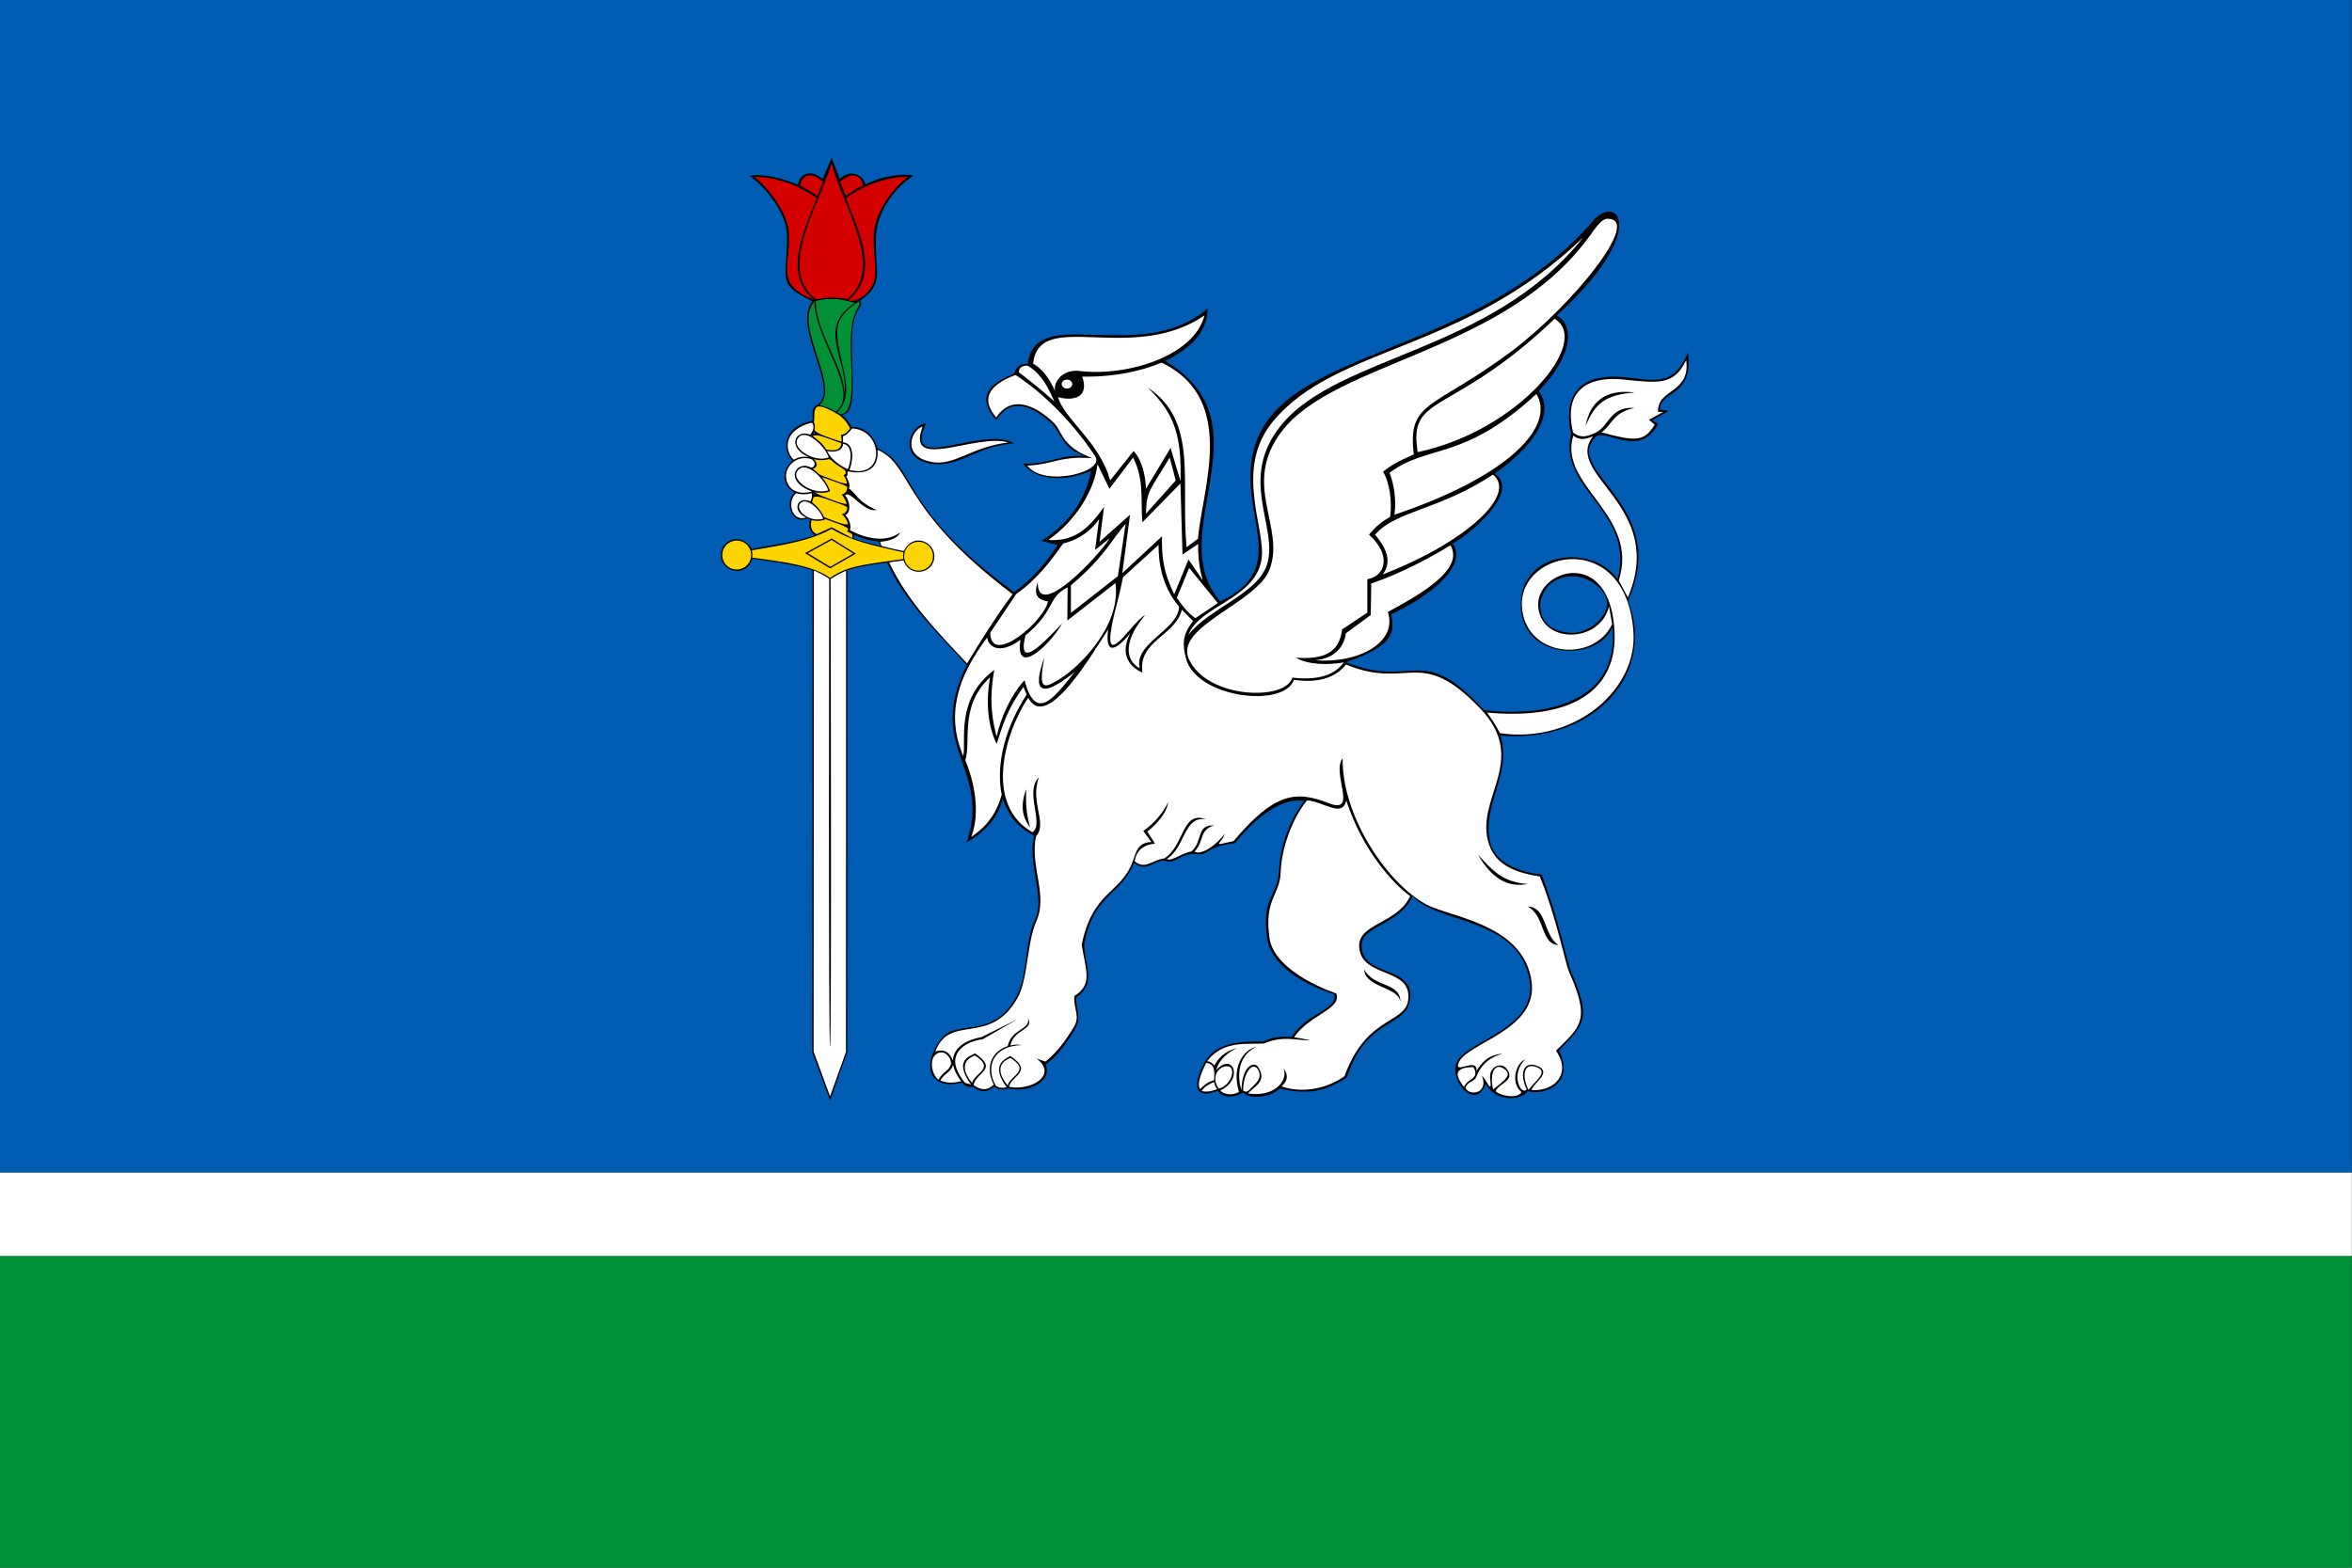 <svg xmlns="http://www.w3.org/2000/svg" width="600" height="400"><rect width="100%" height="100%" fill="#333333" stroke="none"/><path style="opacity:1;fill:#005bb2;fill-opacity:1;fill-rule:nonzero;stroke:none;stroke-width:.1;stroke-miterlimit:4;stroke-dasharray:none;stroke-opacity:1" d="M0 .003h921.6v462.459H0z" transform="matrix(.651 0 0 .647 0 -.002)"/><path style="opacity:1;fill:#009035;fill-opacity:1;fill-rule:nonzero;stroke:none;stroke-width:.1;stroke-miterlimit:4;stroke-dasharray:none;stroke-opacity:1" d="M0 495.294h921.6V618.29H0z" transform="matrix(.651 0 0 .647 0 -.002)"/><path style="opacity:1;fill:#fff;fill-opacity:1;fill-rule:nonzero;stroke:none;stroke-width:.1;stroke-miterlimit:4;stroke-dasharray:none;stroke-opacity:1" transform="matrix(.651 0 0 -.647 0 -.002)" d="M0-495.294h921.6v32.829H0z"/><g transform="translate(0 -2.533) scale(.651)"><path d="m318.254 416.2 7.043 19 6.703-19 .03-188.808c4.884-1.772 16.315-3.168 22.01-3.883 3.316 7.822 11.936 4.254 12.076-1.438.14-5.692-8.115-9.893-11.935-2.181-5.358-1.097-13.732-2.916-19.562-4.898.018-1.807-.408-3.305-2.536-4.94 3.145.218 3.653-6.136.116-8.003 3.524-.073 2.84-6.754.2-7.872 2.648-.687 3.186-5.968-.078-8.175 3.217-.677 2.747-6.77-.322-8.083 2.944.345 4.507-4.99 1.496-6.699-.323-1.236-2.432-4.161-3.937-4.848 6.12.705 4.41-13.35 4.207-25.903-.288-17.722 4.937-14.945 3.352-18.786 9.479-6.762 5.683-10.391 6.114-24.97.314-10.604 8.696-20.52 14.802-23.946-5.914-1.422-15.844 1.42-18.96 3.51-.145-2.865-5.433-6.9-9.99-2.164l-3.195-8.327-3.56 8.289c-4.79-4.35-9.348-1.642-9.582 2.194-5.57-2.162-12.643-4.41-19.043-3.514 6.513 4.625 14.636 14.917 14.706 23.252.146 17.327-4.384 19.173 9.929 25.887-8.205 10.591 11.604 35.077 1.607 40.919-3.072 1.48-.038 6.414-2.84 7.35.298.977.858 2.174 2.537 3.732-2.755-.615-4.554 5.481-.041 8.048-2.073-.888-4.563 4.862-.283 7.844-3.059.341-3.335 6.493.317 8.023-3.705.115-3.285 6.831.205 8.152-2.012-.998-4.72 4.645-.562 7.64-5.675 2.497-18.23 4.076-24.675 5.534-3.631-6.595-12.223-4.099-12.101 2.404.12 6.502 9.815 9.057 12.268 1.277 6.228.959 17.869 2.439 23.638 4.562z" style="opacity:1;fill:#000;fill-opacity:1;fill-rule:evenodd;stroke:none"/><path style="fill:#ffd500;fill-rule:evenodd;stroke:none" d="M334.092 206.653c.11-3.994-2.998-4.515-8.164-6.42-5.165-1.905-7.963-2.924-8.198.88-.236 3.804 2.792 4.555 8.08 6.579 5.286 2.023 8.173 2.955 8.282-1.039zM334.037 198.64c.11-3.993-2.998-4.514-8.163-6.419-5.166-1.905-7.964-2.924-8.2.88-.234 3.804 2.793 4.555 8.08 6.579 5.288 2.023 8.174 2.955 8.283-1.04zM333.975 190.637c.11-3.994-2.999-4.515-8.164-6.42-5.165-1.904-7.963-2.924-8.199.88-.235 3.805 2.793 4.556 8.08 6.58 5.287 2.023 8.173 2.954 8.283-1.04zM334.054 214.85c.157-3.818-2.87-4.755-8.083-6.59-5.213-1.834-7.62-2.866-8.14.419-.52 3.285 1.8 4.339 2.204 4.578l5.866-2.706zM328.667 166.466c-2.815-1.682-6.72-3.77-8.412-3.156-2.332 1.638-.003 6.997-2.372 6.701.218 3.089 3.748 4.186 7.543 5.576 6.887 2.521 8.43 2.308 8.402-.992-.028-3.3-3.463-7.114-5.161-8.13zM333.928 182.616c.11-3.994-2.999-4.515-8.164-6.42-5.165-1.905-7.964-2.924-8.199.88-.235 3.804 2.793 4.555 8.08 6.579 5.287 2.023 8.173 2.955 8.283-1.039z"/><g transform="matrix(1.842 0 0 1.842 -365.643 -309.362)"><path d="M540.834 215.069c-.967-.025-2.143.544-3.187 1.75-25.605 29.56-66.143 26.995-72.282 48.437-4.021 14.048 8.403 25.392-7.276 32.782-12.55-14.59 10.87-37.596-11.65-51.14 4.764-2.581 8.786-5.51 9.001-11.19-14.589 12.362-36.608-1.359-38.293 11.784-1.7-.114-2.564.752-2.868 2.09-4.495 1.718-8.594 4.574-3.816 9.867 3.738-5.925 9.04-1.622 11.41.386 2.398 2.03 2.285 5.627 7.56 7.323-5.044-.642-7.834 1.825-13.3 1.542 2.751 3.75 9.14 3.852 14.485 1.54-1.432 7.476-6.026 12.067-10.524 14.887l3.413.908c-2.418 3.778-5.498 7.315-9.248 10.027-24.866-18.14-20.711-26.931-29.082-30.602-.434-1.651-1.995-4.68-5.61-4.558-.522.793-1.066 1.53-2.144 1.71.466 2.636-.326 3.74-3.21 3.075-.443-1.094-2.279-2.464-3.13-3.073.758-.192 1.212-2.691.176-2.977-5.66 1.017-6.687 5.626-4.177 8.538-2.114 1.511-2.541 5.132.487 6.705-2.304 1.999-.68 7.025 2.744 5.466.755.516 2.436.775 3.698.277-.513-1.714-2.05-3.15-2.789-3.694.292-.522.405-1.401.313-2.178 1.287.233 2.198.304 3.539-.135-.597-2.243-2.815-4.185-3.675-4.837.996-.046 1.164-1.241.179-2.052.925.37 2.805.296 3.51-.102 1.246 1.856 4.695 2.454 2.842 3.619.637.49 1.665 3.586-.36 4.045.93 1.066 2.124 3.74-.05 4.213.977.513 1.941 2.464 1.19 3.664 2.074 1.039 3.824 1.87 6.719 2.09 3.562 11.245 12.513 19.366 18.751 26.337-8.906 17.75 5.263 21.789.003 37.668 3.887-2.1 6.682-5.33 7.618-9.242 1.162 3.006 2.61 5.856 6.714 7.835-1.543 5.972 2.445 13.182.227 17.78-2.422 5.02-1.395 11.972-4.21 16.847-5.043 8.73-12.574 4.54-15.65 8.441-4.753 6.028-2.383 11.247 4.29 9.5.666.81 1.175.949 2.33.906 1.137.845 2.686 1.567 4.51-.037.907.698 2.08.745 2.963.326 3.927 1.104 9.508-1.26 7.985-5.057 2.636-1.83 4.92-5.207 6.306-7.668 1.386-2.462.075-4.186.18-6.607 4.987-3.314.962-8.072 1.887-12.241 2.205-9.932 7.443-9.223 10.439-16.413 2.882 2.43 4.43-1.145 7.093-.297 1.653.527 3.059-1.967 6.245-1.51 2.377.342 2.334-1.812 8.131-2.348 0 0 7.685-10.242 14.719-8.968 0 0-4.922 5.85-5.367 14.836-.278 5.619-3.7 5.4-2.555 14.194 1.09 8.364 14.296 12.062 14.296 12.062.983 3.212-6.1 4.147-9.016 9.095-2.844-.162-4.28.148-6.153 1-5.29-.192-9.554.56-11.75 3.437-1.235 1.618-5.397 9.776 2.185 7.031.984 1.902 4.47 1.176 5.298.344 1.573 1.62 6.29.974 7.798-.813 5.417 1.153 9.067 1.062 14.327-2.376 4.295-13.282 13.138-10.362 13.5-17.186.352-6.68-10.211-4.154-10.36-10.781-.1-4.427 8.148-4.418 10.844-10.61 5.287 5.995 22.93 4.43 24.926 18.209 1.444 9.973-13.065 12.49-15.41 16.932-1.912 3.623 3.216 10.065 5.664 5.662.149-.267.288-.575.415-.926 2.034 4.224 8.087 3.472 8.83 1.594 3.725 1.15 10.267-1.761 6.687-8.605 5.283-5.471 7.135-6.645 2.529-16.978-.745-1.672-2.594-11.11-6.189-20.498 0 0-9.715-.566-11.027-7.214-1.563-7.915 4.743-14.118 2.256-22.332 20.77 1.679 33.109-13.958 27.146-28.673 9.254-20.363-13.851-27.38-6.985-34.791 2.092-2.259 9.357 4.784 13.418-2.864l-1.282-.79 3.503-1.984-1.827-.253c-.137-4.201 7.165-2.48 5.938-12.105-3.292 7.526-7.246 5.731-13.995 5.165-6.46-.542-13.028 1.48-10.88 12.154-2.768 11.964 13.655 16.262 9.912 30.882-5.12-7.382-20.448-6.352-20.594 5.312-.151 12.05 16.529 12.397 19.5 4.798 1.582 16.536-15.14 19.256-27.347 17.712-13.572-14.717-14.742-4.319-29.347-10.173 10.699-3.712 10.22-6.541 9.63-10.236 5.715-2.515 16.706-9.47 13.106-15.014 4.736-2.861 14.18-11.123 8.931-14.918 7.195-5.004 13.206-12.21 9.34-17.557 6.952-7.049 7.818-13.879 3.823-16.057 15.604-14.277 14.612-22.038 11.156-22.125zm-7.73 77.616c3.391 0 7.29 2.832 7.29 5.838 0 3.006-4.1 6.3-7.49 6.202-4.66-.133-6.793-2.662-6.726-5.935.061-3.006 2.533-6.105 6.925-6.105z" style="opacity:1;fill:#000;fill-opacity:1;stroke:none"/><path d="M414.544 249.841c7.404 4.853 13.525 12.028 16.947 17.334 2.158 3.346-10.986 6.634-14.436 1.945 5.397-.18 6.955-2.115 13.874-1.554-6.868-2.63-6.332-5.714-8.3-7.595-2.74-2.617-8.42-6.677-12.18-1.095-2.976-3.469-2.326-6.587 4.095-9.035zM415.252 249.276c.071-1.12.828-1.416 1.836-1.412 3.144 1.775 4.622 5.218 5.72 7.626a119.404 119.404 0 0 0-7.556-6.214zM418.289 247.44c2.452 1.412 3.789 3.955 4.66 5.79-.37-2.378 2.11-4.61 5.155-4.236 10.064 1.236 24.422-3.115 26.626-11.812-15.555 10.57-35.195-1.62-36.441 10.258z" style="fill:#fff;fill-opacity:1;stroke:none"/><ellipse style="opacity:1;fill:#fff;fill-opacity:1;fill-rule:nonzero;stroke:none" cx="425.491" cy="251.783" rx="1.13" ry=".953"/><path d="M423.585 254.572c1.285 4.614 8.944 9.651 11.087 17.725l4.986-6.27c1.89 2.034 2.527 5.389 2.64 8.035l5.226-8.685 2.118 7.061c.245-9.162-1.043-14.278-6.99-19.914 10.81 7.085 6.99 19.914 8.275 33.967l2.438-1.793c.753-10.291 8.591-29.649-7.748-37.47-4.561 1.853-10.01 3.073-16.877 2.966 1.476 4.252-1.555 5.317-5.155 4.378z" style="fill:#fff;fill-opacity:1;stroke:none"/><path d="M395.524 260.13c-5.14 11.058 11.68.366 18.737 4.257-8.262.662-11.074 4.88-16.99 4.403-7.687-.62-5.745-8.048-1.747-8.66z" style="opacity:1;fill:#000;fill-opacity:1;stroke:none"/><path d="M394.773 260.857c-3.72 9.773 11.395 1.26 18.248 3.367-7.748.822-11.48 5.119-16.434 4.12-6.631-1.337-3.934-7.133-1.814-7.487zM421.518 284.956c5.812-4.053 9.81-10.536 10.47-16.12l2.53 5.224 5.026-6.635c2.446 4.73 1.562 9.037 1.992 13.769l8.092-8.263.438 15.114 3.338-2.24c-.071 3.15.33 5.486.97 7.748l-3.037-4.45-3.036 7.416c-2.28-4.699-2.672-7.747-2.6-12.344l-8.445 7.839 1.653-12.443-6.497 5.79.973-7.451c-2.534 3.42-5.51 7.521-11.867 7.046z" style="fill:#fff;fill-opacity:1;stroke:none"/><path d="M442.298 279.359c.095-4.992.867-4.917 5.043-11.937l1.285 4.874zM378.513 271.368c.507 1.085.96 1.939.568 2.642 1.291.688 1.786 2.8 5.9 4.574-2.797.524-5.737-4.421-6.695-3.1 1.134 1.3 1.256 3.755.04 4.184.845.814 1.333 2.3.977 3.19 4.132 2.22 8.185 2.45 10.739.455-.568 1.258-2.162 1.832-4.313 2.034l.275.85c1.443.456 3.38.837 4.772 1.118 1.87-3.917 6.398-2.11 6.496.97.12 3.82-5.23 4.887-6.557 1.01l-3.048.433c3.742 8.035 10.244 14.786 16.569 21.49 2.847-4.704 6.04-9.83 9.683-14.73-24.195-18.283-21.127-27.314-28.716-30.707.327 4.95-3.635 5.113-6.131 4.608-.584-.233.023.984-.56.98zM432.312 280.552l-.838 6.528 3.066-2.457c-1.992 3.392-15.462 17.865-15.263 9.283-.855 2.464-.296 3.77 2.165 4.108-.676 4.088-12.208 14.002-12.273 6.662 1.744-2.552 3.653-5.435 5.518-8.228 4.424-3.094 7.305-6.96 9.998-10.753 3.473-.822 6.069-2.87 7.627-5.143z" style="fill:#fff;fill-opacity:1;stroke:none"/><path d="M426.324 300.474v-5.876c7.171-6.048 8.515-9.51 11.639-13.093l-1.639 11.144z" style="fill:#fff;fill-opacity:1;stroke:none"/><path d="M425.633 295.036c-4.422 2.202-2.43 4.787-8.986 10.246-1.85 7.636 3.882 1.57 7.856-2.62-2.882 5.03-10.181 11.497-8.898 3.531-4.577 3.376-6.934 1.34-7.088-.482-6.484 8.597-8.757 16.617-5.086 25.227.687-3.281-1.763-12.112 6.595-18.319-1.243 6.688-.31 11.015.484 14.189.93-4.114 3.089-8.933 5.943-12 2.31 8.555 5.755 4.564 10.659-1.762-10.299 8.297-7.5-.134-6.422-3.11-1.44 7.403-.072 6.677 3.656 4.347 3.059-1.912 12.77-10.626 11.455-20.165l-10.239 7.98z" style="fill:#fff;fill-opacity:1;stroke:none"/><path d="M409.115 314.19c-6.606 6.141-3.959 13.737-5.257 17.597 2.643 6.537 2.818 12.504 1.246 16.365 4.3-2.876 5.728-6.238 6.5-9.003-1.04-4.966-.195-12.823 5.302-21.29l-.676-1.635c-3.306 4.54-4.33 7.847-5.71 12.143-1.632-3.475-2.435-7.968-1.405-14.176zM444.982 285.996l-7.587 6.896c-.783 4.186-1.785 7.143-2.351 10.175-1.88 10.06 4.49-.94 7.042-2.1-4.15 4.93-4.66 9.311-1.105 11.304-1.448-5.283 8.27-8.234 8.351-13.121-3.614-4.317-4.395-9.274-4.35-13.154zM451.479 290.908l-2.626 6.366c1.05 1.46 2.162 3.079 3.956 4.317l4.772-3.196z" style="fill:#fff;fill-opacity:1;stroke:none"/><path d="M451.323 305.132c2.4-6.214 14.014-7.52 15.526-15.853 1.176-6.485-6.093-19.338 2.558-29.662 13.488-16.096 40.557-14.605 65.912-39.048-19.465 24.46-51.966 24.977-64.224 39.91-9.419 11.472-.516 21.855-3.048 29.699-2.024 6.272-12.346 9.305-16.724 14.954z" style="fill:#fff;fill-opacity:1;stroke:none"/><path d="M536.854 220.04c1.403-1.957 2.483-3.414 3.565-3.432 7.766-.125-7.795 18.797-20.333 28.175-16.668 12.467-22.222 10.41-20.814 21.953-3.827 1.684-4.95 2.477-6.54 3.664 1.318 2.296 1.98 6.041 1.5 9.65-2.778 1.572-3.44 2.643-4.497 3.77 4.981 4.452 3.39 8.905-.355 9.477v7.122l-5.369 3.575c-.567 4.827-3.673 6.44-9.794 6.012 2.531 1.57 7.003 1.546 10.152 1.006-1.97 2.78-5.627 3.842-10.929 3.231-1.465 5.046-18.22 4.53-22.032-3.966-3.092-6.89 14.467-11.918 17.172-19.02 3.489-9.163-6.097-17.982 2.6-29.411 11.431-15.021 47.75-16.793 65.674-41.805z" style="fill:#fff;fill-opacity:1;stroke:none"/><path d="M500.104 266.26c21.437-4.534 37.117-23.544 29.137-28.37-22.04 21.013-31.244 15.702-29.137 28.37z" style="fill:#fff;fill-opacity:1;stroke:none"/><path d="M494.112 270.654c8.29-6.2 15.555-2.33 31.235-16.753 3.866 6.327-4.428 16.953-30.187 25.685.452-3.305-.17-6.691-1.048-8.932z" style="fill:#fff;fill-opacity:1;stroke:none"/><path d="M491.016 283.837c3.045 3.51 3.32 6.187 1.648 8.454 18.123-7.026 28.67-17.18 23.419-21.237-11.36 7.552-20.625 7.641-25.067 12.783z" style="fill:#fff;fill-opacity:1;stroke:none"/><path d="M478.33 310.545c4.057-.411 6.093-2.752 6.495-5.736l5.293-3.895.1-6.691c6.35-2.164 12.473-5.47 16.865-8.133 2.357 4.266-2.86 8.637-13.344 14.166 2.203 6.557-6.422 11.04-15.409 10.289z" style="fill:#fff;fill-opacity:1;stroke:none"/></g><circle cy="18.87" cx="-363.344" style="fill:#ffd500;fill-opacity:1;fill-rule:evenodd;stroke:none" transform="rotate(-139.538)" r="5.674"/><circle cy="64.775" cx="-417.88" transform="rotate(-139.538)" style="fill:#ffd500;fill-opacity:1;fill-rule:evenodd;stroke:none" r="5.674"/><path style="fill:#ffd500;fill-rule:evenodd;stroke:none" d="m325.34 226.054 9.025-5.194-8.48-5.32-9.373 5.153z"/><path style="fill:#ffd500;fill-rule:evenodd;stroke:none" d="M294.738 222.46c11.649 1.523 23.89 2.998 30.553 7.972 6.977-5.176 16.09-5.548 28.717-7.433-.134-1.03-.103-1.955.052-2.619-12.983-2.93-19.82-4.246-28.222-9.236-8.092 4.737-19.62 6.475-31.23 8.44.213.98.285 1.8.13 2.876zm20.716-1.77 10.452-5.749 9.453 5.933-10.06 5.785z"/><path style="fill:#fff;fill-rule:evenodd;stroke:none" d="M331.55 227.575c-2.43 1.044-3.92 1.912-6.069 3.257 0 0 .462 183.393-.213 183.354-.675-.04-.339-183.448-.339-183.448-1.88-1.306-3.717-2.203-5.987-3.245l-.12 188.502 6.444 17.607 6.232-17.428z"/><path style="fill:#fff;fill-opacity:1;stroke:none" d="m330.39 177.294-.092-2.375c1.806-.726 2.713-1.902 3.562-3.106 12.141.444 13.474 19.985-1.004 16.26 1.146-2.358 2.54-10.507-2.467-10.78z"/><path style="fill:#fff;fill-opacity:1;stroke:none" d="M324.087 180.673c4.305.842 6.212-.78 6.297-2.831 4.37.687 2.847 8.015 1.832 9.956-3.442-1.642-6.402-3.768-8.13-7.125zM316.877 183.03c-2.326-.343-4.035.046-5.878 1.034-3.735-3.662-4.09-11.765 7.17-14.532 1.303 1.698.236 3.564-.647 4.715-5.947-2.331-9.279 5-.645 8.784z"/><path style="fill:#fff;fill-opacity:1;stroke:none" d="M324.756 183.16c-1.564-4.55-8.696-11.026-11.626-8.074-4.147 4.18 6.147 10.417 11.626 8.074zM318.233 196.562c-11.526-4.33-6.099-12.477-.485-9.43 1.403.114 2.41-1.889.162-3.326-5.942-1.68-9.744 2.847-9.882 6.33-.146 3.68 2.583 8.332 10.205 6.426z"/><path style="fill:#fff;fill-opacity:1;stroke:none" d="M324.53 196.11c-.641-3.113-8.206-12.357-11.981-7.75-2.86 3.488 5.733 9.748 11.981 7.75zM318.127 197.206c.221 1.07-.085 2.396-.54 3.2-5.2-2.247-7.518 3.724-1.679 6.344-6.06 1.791-7.514-6.886-3.86-9.555 1.638.635 4.16.47 6.08.01z"/><path style="fill:#fff;fill-opacity:1;stroke:none" d="M322.528 207.23c-.642-3.113-6.555-9.047-9.059-5.924-1.804 2.25 3.039 7.397 9.059 5.924z"/><path style="fill:#009035;fill-opacity:1;stroke:none" d="M319.082 122.108c.478 15.853 18.365 35.15 8.5 43.16-2.027-1.055-3.78-1.999-6.426-2.615 8.38-7.485-10.468-31.095-2.074-40.545z"/><path style="fill:#009035;fill-opacity:1;stroke:none" d="m328.115 165.56 1.066.645c5.732.051 4.571-12.575 4.189-24.833-.55-17.629 4.872-17.039 3.206-19.346-6.999 4.479-8.591 8.278-8.498 12.462.255 11.468 7.736 23.055.037 31.071z"/><path style="fill:#009035;fill-opacity:1;stroke:none" d="M319.592 121.843c5.921-1.384 9.915-.819 15.422.782-15.11 9.68-2.988 21.565-3.964 35.275-1.086-11.648-11.066-23.283-11.458-36.057z"/><path style="fill:#d40000;fill-opacity:1;stroke:none" d="M295.668 73.155c3.963 3.243 13.321 13.327 13.514 22.932.273 13.638-5.227 19.08 10.05 25.566-12.483-9.854-4.585-26.607.865-40.138-6.285-4.399-14.362-8.122-24.429-8.36zM355.897 73.155c-4.756 3.387-13.178 12.98-13.514 22.932-.225 6.646 1.033 11.865.381 16.855-.62 4.745-6.116 9.778-10.431 8.71 12.483-9.853 4.584-26.606-.865-40.137 6.284-4.399 14.362-8.122 24.429-8.36z"/><path style="fill:#d40000;fill-opacity:1;stroke:none" d="M325.862 67.823c-4.97 17.115-21.576 41.529-6.053 53.397 4.845-.99 9.213-.716 12.106 0 15.286-12.462-1.834-36.527-6.053-53.397z"/><path style="fill:#d40000;fill-opacity:1;stroke:none" d="M313.476 76.596c2.915 1.342 4.773 2.684 6.777 4.026l2.293-5.504c-5.491-4.53-8.117-2.315-9.07 1.478zM338.246 76.596c-2.916 1.342-4.773 2.684-6.777 4.026l-2.293-5.504c5.491-4.53 8.116-2.315 9.07 1.478z"/><path style="fill:#fff;fill-opacity:1;stroke:none" d="M367.79 427.03c-2.488-1.358-4.24-8.614-.257-10.376 3.223-1.425 5.486 2.66 5.108 4.297-.585 2.535-3.395 3.169-4.85 6.08zM380.903 428.32c1.105-3.985 9.252-5.727 1.076-10.764-6.048 2.371-3.988 7.251-1.076 10.763zM394.851 429.306c1.105-3.984 9.252-5.727 1.076-10.764-6.048 2.372-3.988 7.252-1.076 10.764zM368.448 427.364c2.835 1.235 5.678.938 8.194.283-1.276-1.817-2.562-3.62-3.14-6.369-1.048 3.03-3.36 3.26-5.054 6.086z"/><path style="opacity:1;fill:#fff;fill-opacity:1;stroke:none" d="M463.125 242.875c-2.36 10.046-17.354 12.322-15.438 24.594 0 0-10.776-3.733-4.78-15.375-7.902 9.57-9.645 5.632-8.657-1.5-5.476 8.179-24.037 40.757-31.344 26.75-9.634 14.532-17.018 42.19 1.656 52.719 4.815-3.195-3.278-15.681 2.594-21.594-3.747 9.619 3.459 18.185-1.156 23.156-2.537 11.417 4.663 23.024.188 33.094-3.948 8.883-3.217 22.92-7.563 30.5-10.875 18.965-26.456 5.694-32.094 20.812 2.693-.837 5.159-.594 6.844 3.438.43-4.478 3.888-7.66 11.25-9.094l14.125-7.031-13.563 7.812c-6.85 1.015-11.137 4.441-10.875 9.281.187 3.443 3.782 7.844 3.782 7.844l2.406.688c-7.448-10.294.652-11.19 1.5-12.25 9.583 6.364.317 7.48-.5 12.437 2.504 1.806 5.097 2.544 7.938-.187-2.691-4.75-2.588-12.26 5.437-15.094 1.582-6.949 8.805-6.162 8-10.906 2.363 4.745-5.67 4.238-6.938 10.687 2.1-.515 3.124-.314 4.344-.156-11.846.447-14.011 9.189-10.031 15.938 1.271.92 2.745.927 4.219.593-6.155-8.52-1.26-10.72 1.406-12.281 9.304 6.143.467 7.627-.5 12.125 9.225 1.656 19.218-4.943 10.75-11.125l3.531 1.219c4.704-3.675 7.837-8.261 10.938-13.156 2.913-4.6.095-6.902.375-12.532 7.25-4.53 4.61-9.54 2.906-20.125 4.413-21.22 15.08-19.79 19.906-32.406 1.402-3.664 1.888-7.69 7.438-7.844L448 329.594c4.424-3.18 7.532-6.818 9.781-11.281-.608 4.257-4.538 8.664-8.187 11.53l3 4.688c-4.812.482-7.339 2.97-7.969 6.906 4.097 3.453 6.519-.33 11.563-1.093 7.917-4.62 6.847-19.092 16.437-15.313-8.797-1.578-8.2 11.183-15.406 15.5 1.814 1.22 5.63-2.236 9.594-2.906 4.755-3.962 1.688-10.526 8.937-10.219-5.961 1.846-3.707 5.959-7.625 10.25 2.558 1.612 8.543-2.47 11.813-7.031-1.282 4.256-5.964 5.092 3.437 2.938 16.19-19.176 24.52-19.86 37.281-14.875 11.796 4.607.912-12.122 5.469-17.563-.24 25.104 20.728 52.808 35.375 58.438 11.585 4.452 35.882 8.363 38.688 29.093 2.568 18.977-25.154 23.851-28.563 31.688-2.215 5.09 7.35-2.437 6.969 3.25 3.446-5.678 7.27-6.496 10.25-6.719-6.638 1.789-9.108 5.955-10.282 8.938-.978 2.485-3.315 1.477-4.28 4.562 1.787 3.265 9.08 1.996 6.468-4.719 1.508.711 4.146 8.343 3.188.906-.596-4.617 4.229-6.39 6.218-4.062 4.286 5.014-2.93 5.786-4.031 9.125 1.461 1.611 8.382 3.19 10.094.344-4.733-4.095-1.77-11.84 1.437-12.813-6.189 6.08-1.262 14.557.594 11.625-3.183-6.682-.774-10.738 3.5-9.344 7.074 2.308-.39 6.424-1.656 9.688 9.357.67 15.776-6.723 9.625-15.406 9.686-9.616 13.602-11.838 5.218-30.688-1.65-3.712-4.84-21.017-11.53-37.594-8.692-1.42-16.979-3.952-19.907-12.593-6.08-17.943 16.219-32.83-3.625-53.438-23.617-24.525-27.742-6.86-52.438-17.062-3.294 4.212-9.45 7.62-20.406 6-3.855 11.174-38.118 7.204-42.281-8.375-1.827-6.837-.69-10.17 2.781-14.656l-4.406-4.438Zm-60.969 70.313c-.328 6.39.212 10.15 1.469 15-2.722-3.594-4.1-8.08-1.469-15zm177 25.687c5.706 6.19 9.695 10.868 19.563 11.469-5.993 1.131-13.024-.087-19.563-11.469zm19.563 20.344c7.43.157 5.949 10.97 11.906 15.031-6.882-.206-5.08-11.272-11.906-15.031z"/><path style="fill:#fff;fill-opacity:1;stroke:none" d="M585.076 430.891c-1.422-6.257.583-10.16 3.736-8.427 4.334 2.381 1.025 4.699-3.736 8.427zM573.695 429.936c1.154-3.358 6.482-3.08 3.649-7.82-9.436.104-5.726 4.977-3.65 7.82zM598.941 431.054c-2.987-6.257-1.37-10.556 2.867-9.036 4.966 1.783.938 4.439-2.867 9.036z"/><path style="opacity:1;fill:#fff;fill-opacity:1;stroke:none" d="M512.182 317.594c-4.431 5.3-9.918 16.657-10.34 28.238-.336 9.194-6.477 10.139-4.399 25.574 1.875 13.921 26.205 21.865 26.205 21.865 2.227 6.238-10.554 8.273-16.55 17.15 10.77 1.811 4.729 1.22-.477.747-4.522-.41-7.829.27-11.476 1.715-6.369.43-15.82-1.38-22.149 6.931 1.628.09 2.046.998 2.867 1.694 1.445-2.44 3.279-5.366 8.95-6.863-5.737 2.7-7.494 6.12-8.254 8.687 6.764-7.39 10.808 3.73 1.65 7.906 1.172 1.578 4.592 2.236 7.309.617-3.073-10.225 1.97-16.505 6.68-17.646-8.156 4.149-6.972 13.073-5.735 17.03.231-10.006 5.074-11.213 6.389-9.327 4.128 5.923-1.697 7.88-3.782 10.543 10.195 1.609 15.81-5.007 13.93-9.68 1.486 1.73 2.117 4.288-.81 6.9 7.713 2.759 17.615 1.12 24.673-3.997 9.123-25.283 25.597-19.845 25.024-31.8-.514-10.72-18.866-7.002-19.29-19.114-.31-8.9 15.12-8.948 19.985-19.635-6.742-4.844-18.629-17.973-25.023-37.447-1.68 6.867-8.538.48-15.377-.088zm22.37 66.25c3.859 7.171 14.077 4.95 14.208 12.554-1.15-5.89-13.72-5.353-14.207-12.554z"/><path style="fill:#fff;fill-opacity:1;stroke:none;stroke-width:1px;stroke-linecap:butt;stroke-linejoin:miter;stroke-opacity:1" d="M470.91 431.5c.852-1.608 2.755-2.642 4.866-3.563.09.869.466 1.9 1.182 2.867-1.575.555-3.936 1.326-6.047.696z"/><path style="fill:#fff;fill-opacity:1;fill-rule:evenodd;stroke:none;stroke-width:1px;stroke-linecap:butt;stroke-linejoin:miter;stroke-opacity:1" d="M477.644 430.587c5.069-1.422 6.805-8.414 3.563-8.775-3.677-.41-6.963 4.453-3.563 8.775z"/><path style="fill:#fff;fill-opacity:1;fill-rule:evenodd;stroke:none;stroke-width:1px;stroke-linecap:butt;stroke-linejoin:miter;stroke-opacity:1" d="M470.26 430.761c1.459-1.414 2.886-2.85 5.473-3.475.258-3.518.409-6.418-3.084-6.82-2.538 5.103-3.501 8.552-2.39 10.295z"/><path style="fill:#fff;fill-opacity:1;stroke:none" d="M487.107 431.274c.236-7.885 4.198-11.529 5.978-7.936 1.248 2.52.223 4.154-2.345 6.538-1.225 1.136-2.095 2.694-3.633 1.398z"/><path style="fill:#fff;fill-opacity:1;fill-rule:evenodd;stroke:none;stroke-width:1px;stroke-linecap:butt;stroke-linejoin:miter;stroke-opacity:1" d="M582.73 283.189c2.078 2.852 3.781 5.555 5.04 8.08 29.428 4.178 53.99-17.132 52.304-39.88-2.993-40.385-44.739-31.937-43.703-9.991.938 19.858 27.89 22.763 35.362 7.124l-1.216-6.95c-3.515 14.499-26.356 14.88-27.742.226-1.367-14.458 28.61-24.509 29.925 10.286.744 19.677-13.036 34.371-49.97 31.105z"/><path style="fill:#fff;fill-opacity:1;fill-rule:evenodd;stroke:none;stroke-width:1px;stroke-linecap:butt;stroke-linejoin:miter;stroke-opacity:1" d="M616.512 174.608c2.727 2.138 5.24 1.304 7.74.258-11.86 15.308 28.905 27.073 13.65 63.186l-3.562-6.603c8.187-26.074-23.905-37.101-17.828-56.841z"/><path style="opacity:1;fill:#fff;fill-opacity:1;fill-rule:evenodd;stroke:none;stroke-width:1px;stroke-linecap:butt;stroke-linejoin:miter;stroke-opacity:1" d="M660.752 145.043c-4.848 10.069-10.852 8.995-25.022 7.555-10.133-1.03-23.84 1.755-19.289 20.857 2.231 1.591 4.325 2.327 9.036-.088 5.03-2.579 5.634-10.392 15.03-9.556-8.32 1.572-8.762 6.521-12.944 9.556 13.27 3.536 16.659 3.83 20.851-3.04l-2.258-1.913 5.563-3.049-2-.078c-.342-9.178 12.783-7.03 11.033-20.244zm-20.157 12.685c-11.459-1.508-17.609 3.736-19.288 13.208 3.741-9.164 8.06-12.377 19.288-13.208z"/></g></svg>